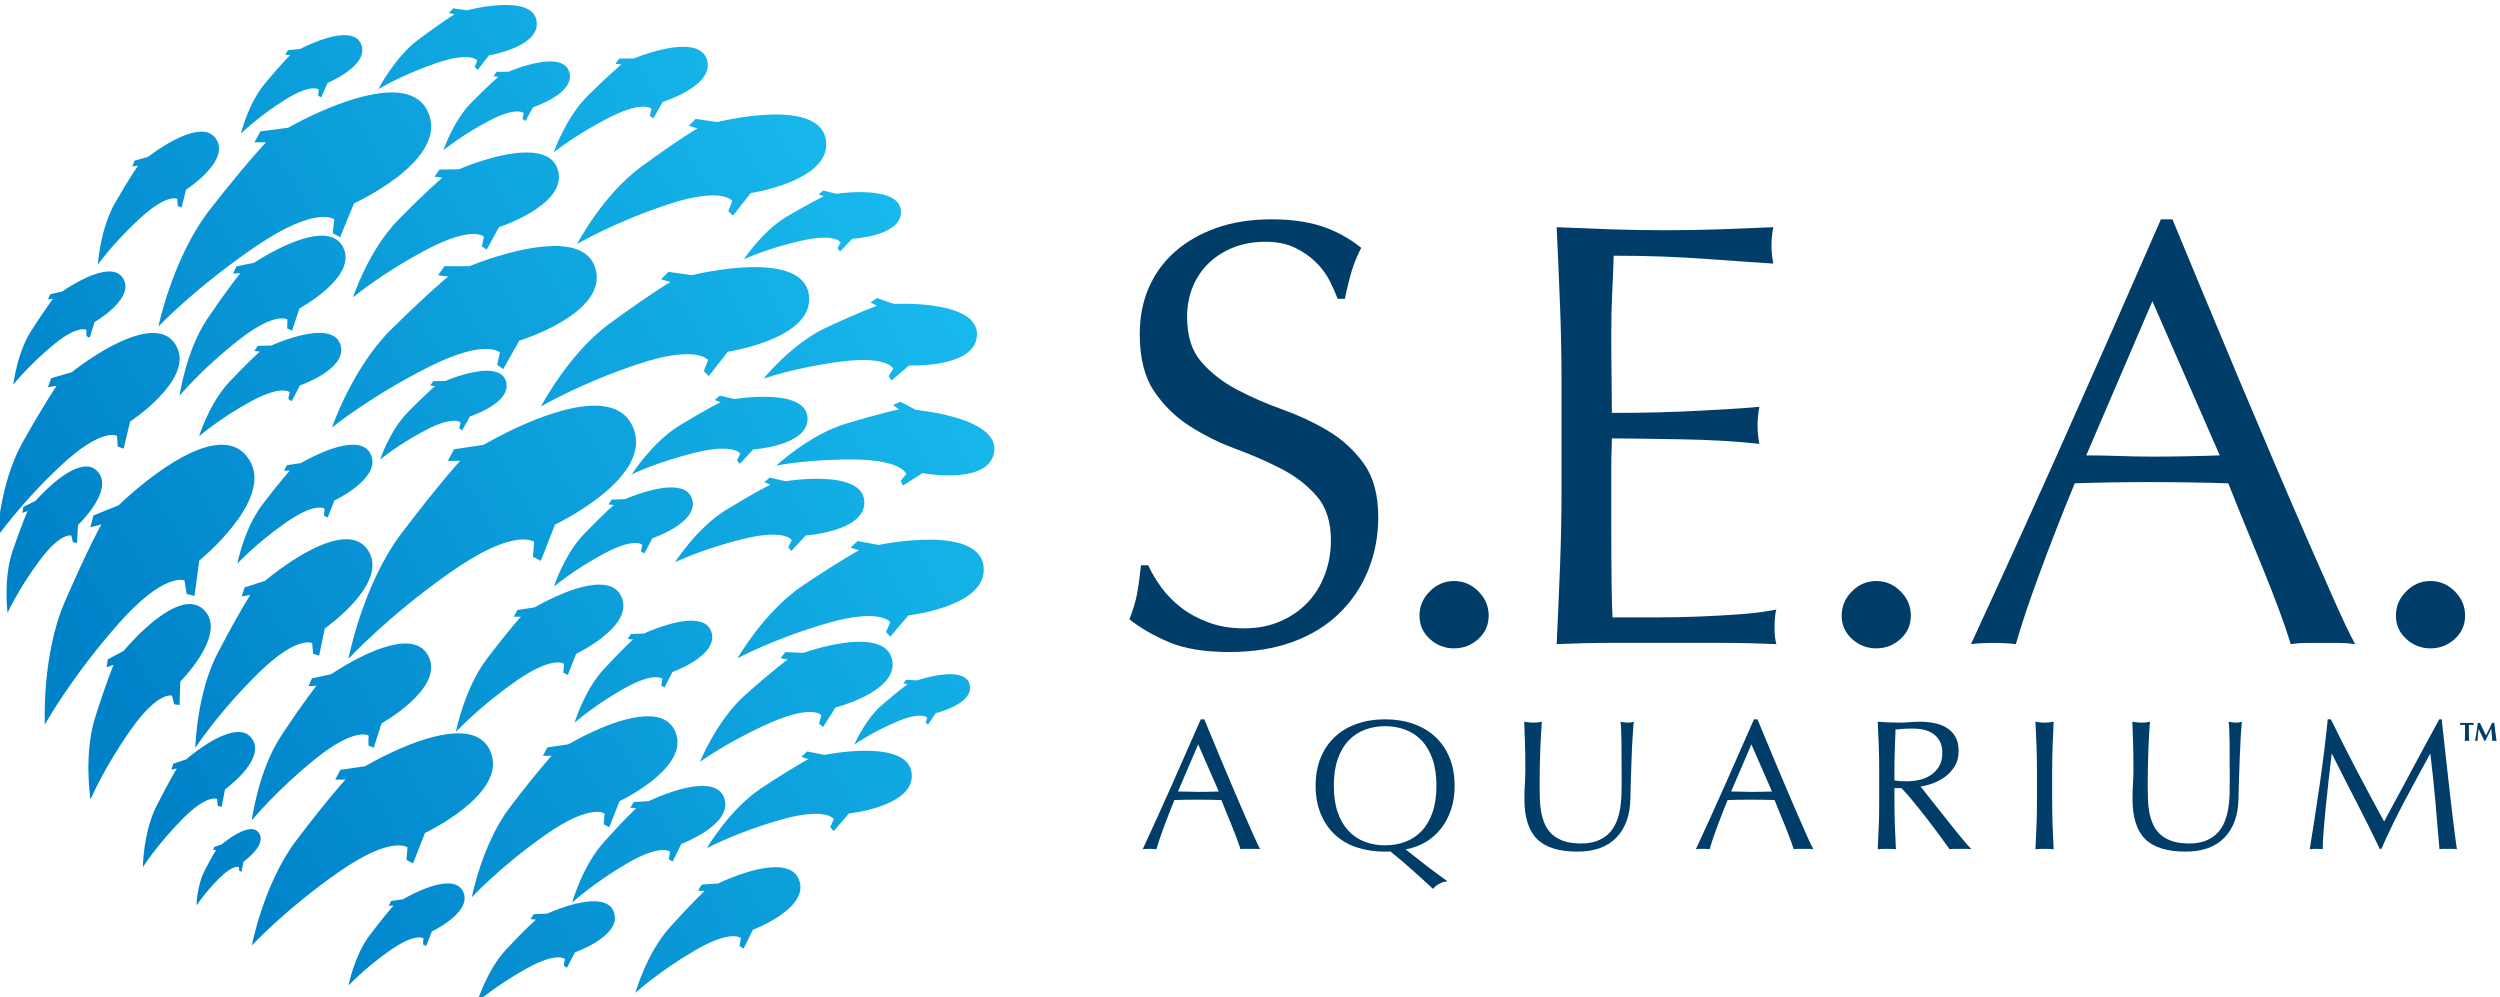 <?xml version="1.0" encoding="UTF-8" standalone="no"?>
<!-- Created with Inkscape (http://www.inkscape.org/) -->

<svg
   xmlns:dc="http://purl.org/dc/elements/1.1/"
   xmlns:cc="http://creativecommons.org/ns#"
   xmlns:rdf="http://www.w3.org/1999/02/22-rdf-syntax-ns#"
   xmlns:svg="http://www.w3.org/2000/svg"
   xmlns="http://www.w3.org/2000/svg"
   xmlns:xlink="http://www.w3.org/1999/xlink"
   xmlns:sodipodi="http://sodipodi.sourceforge.net/DTD/sodipodi-0.dtd"
   xmlns:inkscape="http://www.inkscape.org/namespaces/inkscape"
   version="1.1"
   id="svg2"
   xml:space="preserve"
   width="135.779"
   height="54.17"
   viewBox="0 0 135.779 54.17"
   sodipodi:docname="SEA Aquarium logo.svg"
   inkscape:version="0.92.5 (2060ec1f9f, 2020-04-08)"><defs
     id="defs6"><linearGradient
       inkscape:collect="always"
       id="linearGradient1983"><stop
         style="stop-color:#0082c9;stop-opacity:1"
         offset="0"
         id="stop1979" /><stop
         style="stop-color:#18baed;stop-opacity:1"
         offset="1"
         id="stop1981" /></linearGradient><linearGradient
       inkscape:collect="always"
       href="#linearGradient1983"
       id="linearGradient1985"
       x1="6.446"
       y1="38.063"
       x2="51.205"
       y2="12.221"
       gradientUnits="userSpaceOnUse" /></defs><sodipodi:namedview
     pagecolor="#ffffff"
     bordercolor="#666666"
     borderopacity="1"
     objecttolerance="10"
     gridtolerance="10"
     guidetolerance="10"
     inkscape:pageopacity="0"
     inkscape:pageshadow="2"
     inkscape:window-width="1920"
     inkscape:window-height="1017"
     id="namedview4"
     showgrid="false"
     inkscape:snap-global="false"
     fit-margin-top="0"
     fit-margin-left="0"
     fit-margin-right="0"
     fit-margin-bottom="0"
     inkscape:zoom="12.999046"
     inkscape:cx="67.889596"
     inkscape:cy="27.084861"
     inkscape:window-x="-8"
     inkscape:window-y="-8"
     inkscape:window-maximized="1"
     inkscape:current-layer="g10" /><g
     id="g10"
     inkscape:groupmode="layer"
     inkscape:label="SEA Aquarium A Healthy Ocean Starts With You home edition"
     transform="matrix(1.333,0,0,-1.333,-619.203,1085.026)"><path
       inkscape:connector-curvature="0"
       id="path258"
       style="fill:#003e69;fill-opacity:1;fill-rule:nonzero;stroke:none"
       d="m 564.953,784.348 c 0,0.04 0,0.079 -0.004,0.094 -0.041,0 -0.131,-0.007 -0.195,-0.014 0.004,0.016 0.006,0.03 0.006,0.047 0,0.016 -0.002,0.03 -0.006,0.047 0.097,-0.003 0.145,-0.006 0.278,-0.006 0.132,0 0.18,0.003 0.271,0.006 -0.003,-0.017 -0.005,-0.031 -0.005,-0.047 0,-0.017 0.002,-0.031 0.005,-0.047 -0.058,0.007 -0.148,0.014 -0.19,0.014 -0.002,-0.015 -0.002,-0.054 -0.002,-0.094 v -0.267 c 0,-0.12 0.002,-0.202 0.008,-0.295 -0.023,0.001 -0.052,0.004 -0.087,0.004 -0.036,0 -0.064,-0.003 -0.088,-0.004 0.006,0.093 0.009,0.175 0.009,0.295 z" /><path
       inkscape:connector-curvature="0"
       id="path262"
       style="fill:#003e69;fill-opacity:1;fill-rule:nonzero;stroke:none"
       d="m 565.506,784.27 c -0.022,-0.161 -0.032,-0.323 -0.043,-0.484 -0.017,0.003 -0.034,0.005 -0.05,0.005 -0.016,0 -0.033,-0.002 -0.05,-0.005 0.045,0.245 0.081,0.491 0.11,0.736 0.015,-0.003 0.029,-0.006 0.044,-0.006 0.013,0 0.029,0.003 0.043,0.006 0.078,-0.17 0.169,-0.359 0.246,-0.511 0.085,0.159 0.172,0.341 0.249,0.511 0.014,-0.003 0.031,-0.006 0.046,-0.006 0.015,0 0.03,0.003 0.045,0.006 0.027,-0.245 0.065,-0.586 0.091,-0.736 -0.029,0.003 -0.057,0.005 -0.085,0.005 -0.03,0 -0.06,-0.002 -0.089,-0.005 -0.008,0.147 -0.026,0.329 -0.043,0.495 h -0.002 c -0.08,-0.166 -0.159,-0.33 -0.237,-0.495 -0.005,10e-4 -0.013,0.002 -0.019,0.002 -0.007,0 -0.015,-0.001 -0.021,-0.002 -0.076,0.161 -0.153,0.323 -0.233,0.484 z" /><path
       inkscape:connector-curvature="0"
       id="path266"
       style="fill:#003e69;fill-opacity:1;fill-rule:nonzero;stroke:none"
       d="m 511.834,790.041 c 0.223,-0.306 0.494,-0.581 0.815,-0.829 0.322,-0.247 0.697,-0.449 1.125,-0.606 0.429,-0.157 0.907,-0.234 1.435,-0.234 0.544,0 1.034,0.094 1.471,0.284 0.436,0.189 0.807,0.445 1.113,0.767 0.305,0.321 0.539,0.7 0.704,1.137 0.165,0.436 0.248,0.903 0.248,1.397 0,0.758 -0.194,1.359 -0.581,1.805 -0.388,0.445 -0.87,0.816 -1.447,1.113 -0.577,0.296 -1.198,0.568 -1.866,0.815 -0.668,0.247 -1.29,0.557 -1.868,0.928 -0.577,0.371 -1.059,0.844 -1.446,1.422 -0.388,0.576 -0.581,1.352 -0.581,2.324 0,0.693 0.123,1.323 0.371,1.892 0.247,0.568 0.606,1.058 1.075,1.471 0.47,0.412 1.035,0.733 1.695,0.964 0.658,0.231 1.4,0.346 2.224,0.346 0.791,0 1.476,-0.095 2.053,-0.284 0.576,-0.19 1.112,-0.483 1.607,-0.878 -0.148,-0.28 -0.272,-0.577 -0.371,-0.89 -0.098,-0.313 -0.198,-0.709 -0.297,-1.187 h -0.296 c -0.083,0.231 -0.195,0.482 -0.334,0.755 -0.14,0.271 -0.329,0.522 -0.569,0.754 -0.239,0.23 -0.523,0.423 -0.853,0.581 -0.329,0.156 -0.726,0.234 -1.187,0.234 -0.462,0 -0.886,-0.074 -1.273,-0.222 -0.388,-0.148 -0.726,-0.359 -1.014,-0.63 -0.289,-0.273 -0.511,-0.598 -0.668,-0.977 -0.156,-0.38 -0.234,-0.791 -0.234,-1.236 0,-0.776 0.193,-1.385 0.581,-1.83 0.387,-0.446 0.869,-0.821 1.446,-1.125 0.577,-0.306 1.199,-0.578 1.867,-0.817 0.667,-0.239 1.289,-0.531 1.867,-0.878 0.577,-0.345 1.059,-0.791 1.447,-1.335 0.387,-0.544 0.581,-1.269 0.581,-2.176 0,-0.758 -0.137,-1.475 -0.408,-2.151 -0.273,-0.676 -0.668,-1.266 -1.188,-1.767 -0.518,-0.503 -1.153,-0.891 -1.903,-1.163 -0.751,-0.272 -1.604,-0.408 -2.56,-0.408 -1.022,0 -1.85,0.136 -2.484,0.408 -0.636,0.272 -1.167,0.581 -1.596,0.927 0.149,0.379 0.252,0.722 0.31,1.027 0.057,0.304 0.111,0.696 0.161,1.174 h 0.296 c 0.132,-0.297 0.309,-0.597 0.532,-0.902" /><path
       inkscape:connector-curvature="0"
       id="path270"
       style="fill:#003e69;fill-opacity:1;fill-rule:nonzero;stroke:none"
       d="m 522.775,789.88 c 0.28,0.28 0.609,0.42 0.989,0.42 0.379,0 0.708,-0.14 0.989,-0.42 0.28,-0.28 0.42,-0.61 0.42,-0.989 0,-0.379 -0.14,-0.697 -0.42,-0.952 -0.281,-0.255 -0.61,-0.383 -0.989,-0.383 -0.38,0 -0.709,0.128 -0.989,0.383 -0.28,0.255 -0.421,0.573 -0.421,0.952 0,0.379 0.141,0.709 0.421,0.989" /><path
       inkscape:connector-curvature="0"
       id="path274"
       style="fill:#003e69;fill-opacity:1;fill-rule:nonzero;stroke:none"
       d="m 528.079,801.551 c -0.041,1.055 -0.087,2.11 -0.136,3.165 0.741,-0.033 1.479,-0.061 2.213,-0.087 0.734,-0.024 1.471,-0.036 2.213,-0.036 0.742,0 1.476,0.012 2.201,0.036 0.725,0.026 1.458,0.054 2.2,0.087 -0.049,-0.247 -0.074,-0.494 -0.074,-0.741 0,-0.248 0.025,-0.495 0.074,-0.742 -0.527,0.032 -1.009,0.065 -1.446,0.098 -0.437,0.033 -0.898,0.066 -1.385,0.099 -0.486,0.033 -1.018,0.062 -1.594,0.087 -0.578,0.024 -1.27,0.037 -2.078,0.037 -0.016,-0.528 -0.037,-1.03 -0.062,-1.509 -0.024,-0.477 -0.037,-1.021 -0.037,-1.631 0,-0.643 0.004,-1.27 0.013,-1.88 0.007,-0.61 0.012,-1.072 0.012,-1.384 0.725,0 1.376,0.007 1.953,0.024 0.578,0.017 1.105,0.037 1.583,0.063 0.478,0.024 0.918,0.048 1.323,0.074 0.404,0.024 0.787,0.053 1.15,0.086 -0.05,-0.247 -0.074,-0.503 -0.074,-0.767 0,-0.247 0.024,-0.494 0.074,-0.741 -0.43,0.049 -0.928,0.09 -1.496,0.123 -0.568,0.033 -1.138,0.054 -1.706,0.062 -0.569,0.008 -1.105,0.016 -1.608,0.025 -0.502,0.008 -0.902,0.013 -1.199,0.013 0,-0.149 -0.005,-0.31 -0.012,-0.483 -0.009,-0.173 -0.013,-0.391 -0.013,-0.655 v -0.965 -1.483 c 0,-0.94 0.004,-1.714 0.013,-2.325 0.007,-0.609 0.02,-1.071 0.037,-1.384 h 1.731 c 0.626,0 1.24,0.012 1.842,0.037 0.601,0.024 1.17,0.057 1.706,0.098 0.535,0.041 1.001,0.104 1.397,0.186 -0.034,-0.115 -0.053,-0.243 -0.062,-0.383 -0.009,-0.141 -0.012,-0.268 -0.012,-0.383 0,-0.264 0.025,-0.478 0.074,-0.643 -0.742,0.033 -1.48,0.05 -2.213,0.05 h -2.238 -2.25 c -0.742,0 -1.492,-0.017 -2.25,-0.05 0.049,1.054 0.095,2.105 0.136,3.152 0.041,1.047 0.062,2.114 0.062,3.202 v 4.254 c 0,1.088 -0.021,2.159 -0.062,3.214" /><path
       inkscape:connector-curvature="0"
       id="path278"
       style="fill:#003e69;fill-opacity:1;fill-rule:nonzero;stroke:none"
       d="m 539.976,789.88 c 0.28,0.28 0.609,0.42 0.989,0.42 0.379,0 0.708,-0.14 0.989,-0.42 0.28,-0.28 0.42,-0.61 0.42,-0.989 0,-0.379 -0.14,-0.697 -0.42,-0.952 -0.281,-0.255 -0.61,-0.383 -0.989,-0.383 -0.38,0 -0.709,0.128 -0.989,0.383 -0.28,0.255 -0.421,0.573 -0.421,0.952 0,0.379 0.141,0.709 0.421,0.989" /><path
       inkscape:connector-curvature="0"
       id="path282"
       style="fill:#003e69;fill-opacity:1;fill-rule:nonzero;stroke:none"
       d="m 562.558,789.88 c 0.279,0.28 0.609,0.42 0.988,0.42 0.379,0 0.709,-0.14 0.99,-0.42 0.28,-0.28 0.42,-0.61 0.42,-0.989 0,-0.379 -0.14,-0.697 -0.42,-0.952 -0.281,-0.255 -0.611,-0.383 -0.99,-0.383 -0.379,0 -0.709,0.128 -0.988,0.383 -0.281,0.255 -0.421,0.573 -0.421,0.952 0,0.379 0.14,0.709 0.421,0.989" /><path
       inkscape:connector-curvature="0"
       id="path286"
       style="fill:#003e69;fill-opacity:1;fill-rule:nonzero;stroke:none"
       d="m 549.52,795.419 c 0.429,0 0.874,-0.009 1.336,-0.025 0.461,-0.017 0.906,-0.025 1.335,-0.025 0.461,0 0.923,0.004 1.385,0.013 0.461,0.008 0.923,0.02 1.384,0.037 l -2.745,6.28 z m 10.954,-7.69 c -0.23,0.033 -0.449,0.049 -0.655,0.049 h -0.655 -0.656 c -0.206,0 -0.425,-0.016 -0.655,-0.049 -0.115,0.378 -0.271,0.836 -0.47,1.372 -0.197,0.536 -0.416,1.096 -0.655,1.681 -0.238,0.585 -0.481,1.179 -0.729,1.781 -0.248,0.601 -0.478,1.174 -0.692,1.718 -0.528,0.017 -1.063,0.029 -1.608,0.037 -0.543,0.008 -1.088,0.013 -1.632,0.013 -0.511,0 -1.014,-0.005 -1.508,-0.013 -0.494,-0.008 -0.998,-0.02 -1.508,-0.037 -0.528,-1.286 -1.007,-2.509 -1.434,-3.672 -0.429,-1.162 -0.751,-2.123 -0.965,-2.88 -0.28,0.033 -0.585,0.049 -0.915,0.049 -0.329,0 -0.634,-0.016 -0.914,-0.049 1.335,2.884 2.636,5.753 3.906,8.605 1.27,2.852 2.547,5.752 3.833,8.703 h 0.47 c 0.395,-0.956 0.824,-1.99 1.286,-3.103 0.461,-1.113 0.931,-2.238 1.409,-3.375 0.478,-1.137 0.956,-2.267 1.434,-3.388 0.478,-1.121 0.927,-2.163 1.347,-3.127 0.421,-0.965 0.8,-1.826 1.138,-2.584 0.338,-0.759 0.614,-1.336 0.828,-1.731" /><path
       inkscape:connector-curvature="0"
       id="path290"
       style="fill:#003e69;fill-opacity:1;fill-rule:nonzero;stroke:none"
       d="m 512.513,781.724 c 0.131,0 0.268,-0.002 0.408,-0.007 0.141,-0.006 0.278,-0.008 0.408,-0.008 0.142,0 0.283,0.001 0.424,0.004 0.141,0.002 0.282,0.006 0.423,0.011 l -0.839,1.921 z m 3.35,-2.352 c -0.071,0.011 -0.138,0.016 -0.201,0.016 h -0.201 -0.2 c -0.062,0 -0.13,-0.005 -0.2,-0.016 -0.035,0.117 -0.083,0.256 -0.144,0.42 -0.06,0.164 -0.127,0.335 -0.2,0.515 -0.073,0.179 -0.147,0.36 -0.224,0.544 -0.075,0.184 -0.145,0.359 -0.21,0.525 -0.163,0.005 -0.326,0.009 -0.492,0.012 -0.167,0.002 -0.333,0.004 -0.5,0.004 -0.156,0 -0.309,-0.002 -0.461,-0.004 -0.151,-0.003 -0.304,-0.007 -0.461,-0.012 -0.161,-0.392 -0.307,-0.767 -0.438,-1.123 -0.131,-0.354 -0.23,-0.648 -0.295,-0.881 -0.086,0.011 -0.179,0.016 -0.28,0.016 -0.101,0 -0.194,-0.005 -0.28,-0.016 0.409,0.882 0.807,1.76 1.195,2.632 0.388,0.872 0.779,1.759 1.172,2.661 h 0.143 c 0.121,-0.292 0.252,-0.608 0.394,-0.949 0.14,-0.34 0.284,-0.683 0.43,-1.031 0.147,-0.349 0.293,-0.693 0.439,-1.036 0.146,-0.343 0.284,-0.662 0.412,-0.957 0.129,-0.295 0.245,-0.558 0.349,-0.79 0.102,-0.232 0.187,-0.408 0.253,-0.53" /><path
       inkscape:connector-curvature="0"
       id="path294"
       style="fill:#003e69;fill-opacity:1;fill-rule:nonzero;stroke:none"
       d="m 522.885,783.043 c -0.105,0.305 -0.253,0.557 -0.442,0.757 -0.189,0.198 -0.411,0.346 -0.665,0.442 -0.254,0.095 -0.531,0.144 -0.829,0.144 -0.292,0 -0.565,-0.049 -0.82,-0.144 -0.254,-0.096 -0.475,-0.244 -0.665,-0.442 -0.188,-0.2 -0.336,-0.452 -0.442,-0.757 -0.106,-0.305 -0.158,-0.666 -0.158,-1.085 0,-0.418 0.052,-0.779 0.158,-1.085 0.106,-0.305 0.254,-0.557 0.442,-0.756 0.19,-0.199 0.411,-0.346 0.665,-0.442 0.255,-0.096 0.528,-0.144 0.82,-0.144 0.298,0 0.575,0.048 0.829,0.144 0.254,0.096 0.476,0.243 0.665,0.442 0.189,0.199 0.337,0.451 0.442,0.756 0.106,0.306 0.159,0.667 0.159,1.085 0,0.419 -0.053,0.78 -0.159,1.085 m -4.555,0.061 c 0.138,0.335 0.332,0.619 0.582,0.85 0.249,0.233 0.548,0.408 0.896,0.529 0.348,0.122 0.728,0.182 1.141,0.182 0.419,0 0.802,-0.06 1.15,-0.182 0.348,-0.121 0.646,-0.296 0.896,-0.529 0.249,-0.231 0.444,-0.515 0.582,-0.85 0.139,-0.335 0.208,-0.717 0.208,-1.146 0,-0.352 -0.047,-0.674 -0.143,-0.964 -0.096,-0.29 -0.232,-0.547 -0.405,-0.771 -0.174,-0.224 -0.383,-0.409 -0.627,-0.556 -0.245,-0.145 -0.518,-0.247 -0.821,-0.302 0.273,-0.217 0.548,-0.433 0.828,-0.65 0.28,-0.217 0.574,-0.434 0.88,-0.651 -0.131,-0.009 -0.251,-0.047 -0.362,-0.113 -0.111,-0.065 -0.187,-0.132 -0.227,-0.197 -0.277,0.258 -0.557,0.512 -0.839,0.764 -0.283,0.253 -0.582,0.506 -0.9,0.763 -0.025,-0.005 -0.063,-0.007 -0.113,-0.007 h -0.107 c -0.413,0 -0.793,0.057 -1.141,0.17 -0.348,0.114 -0.647,0.286 -0.896,0.518 -0.25,0.232 -0.444,0.516 -0.582,0.851 -0.138,0.335 -0.208,0.716 -0.208,1.145 0,0.429 0.07,0.811 0.208,1.146" /><path
       inkscape:connector-curvature="0"
       id="path298"
       style="fill:#003e69;fill-opacity:1;fill-rule:nonzero;stroke:none"
       d="m 530.583,783.766 c -0.005,0.388 -0.018,0.655 -0.038,0.801 0.056,-0.01 0.108,-0.019 0.159,-0.027 0.051,-0.006 0.101,-0.01 0.151,-0.01 0.066,0 0.141,0.011 0.227,0.037 -0.015,-0.176 -0.03,-0.387 -0.045,-0.631 -0.016,-0.245 -0.028,-0.507 -0.038,-0.786 -0.01,-0.28 -0.02,-0.568 -0.03,-0.863 -0.01,-0.294 -0.018,-0.581 -0.023,-0.858 -0.005,-0.338 -0.056,-0.64 -0.155,-0.907 -0.098,-0.268 -0.238,-0.494 -0.42,-0.681 -0.181,-0.186 -0.404,-0.327 -0.669,-0.423 -0.265,-0.095 -0.568,-0.143 -0.911,-0.143 -0.756,0 -1.306,0.171 -1.647,0.513 -0.344,0.343 -0.515,0.885 -0.515,1.626 0,0.237 0.006,0.448 0.018,0.631 0.013,0.185 0.02,0.372 0.02,0.564 0,0.424 -0.005,0.799 -0.016,1.127 -0.009,0.327 -0.019,0.604 -0.03,0.831 0.061,-0.01 0.126,-0.019 0.196,-0.027 0.072,-0.006 0.137,-0.01 0.198,-0.01 0.054,0 0.109,0.004 0.162,0.01 0.052,0.008 0.107,0.017 0.163,0.027 -0.011,-0.111 -0.021,-0.256 -0.03,-0.435 -0.011,-0.179 -0.021,-0.382 -0.031,-0.608 -0.01,-0.227 -0.017,-0.472 -0.022,-0.734 -0.006,-0.262 -0.008,-0.534 -0.008,-0.816 0,-0.172 0.002,-0.35 0.008,-0.533 0.005,-0.184 0.022,-0.363 0.053,-0.537 0.03,-0.174 0.079,-0.34 0.147,-0.499 0.067,-0.159 0.165,-0.297 0.291,-0.416 0.126,-0.119 0.284,-0.212 0.477,-0.28 0.191,-0.068 0.427,-0.102 0.71,-0.102 0.277,0 0.51,0.041 0.699,0.121 0.189,0.081 0.345,0.186 0.466,0.317 0.12,0.132 0.214,0.283 0.283,0.454 0.068,0.171 0.117,0.351 0.147,0.538 0.031,0.185 0.048,0.373 0.053,0.559 0.005,0.187 0.008,0.358 0.008,0.514 0,0.716 -0.003,1.267 -0.008,1.656" /><path
       inkscape:connector-curvature="0"
       id="path302"
       style="fill:#003e69;fill-opacity:1;fill-rule:nonzero;stroke:none"
       d="m 535.052,781.724 c 0.131,0 0.268,-0.002 0.408,-0.007 0.142,-0.006 0.278,-0.008 0.408,-0.008 0.142,0 0.283,0.001 0.424,0.004 0.141,0.002 0.282,0.006 0.423,0.011 l -0.839,1.921 z m 3.35,-2.352 c -0.071,0.011 -0.138,0.016 -0.201,0.016 h -0.201 -0.2 c -0.062,0 -0.13,-0.005 -0.2,-0.016 -0.035,0.117 -0.083,0.256 -0.144,0.42 -0.06,0.164 -0.127,0.335 -0.2,0.515 -0.073,0.179 -0.147,0.36 -0.224,0.544 -0.075,0.184 -0.145,0.359 -0.211,0.525 -0.162,0.005 -0.325,0.009 -0.492,0.012 -0.166,0.002 -0.332,0.004 -0.499,0.004 -0.156,0 -0.309,-0.002 -0.461,-0.004 -0.151,-0.003 -0.304,-0.007 -0.461,-0.012 -0.161,-0.392 -0.307,-0.767 -0.438,-1.123 -0.132,-0.354 -0.23,-0.648 -0.295,-0.881 -0.086,0.011 -0.179,0.016 -0.28,0.016 -0.101,0 -0.194,-0.005 -0.28,-0.016 0.409,0.882 0.807,1.76 1.195,2.632 0.388,0.872 0.779,1.759 1.172,2.661 h 0.143 c 0.121,-0.292 0.252,-0.608 0.394,-0.949 0.14,-0.34 0.285,-0.683 0.43,-1.031 0.147,-0.349 0.292,-0.693 0.439,-1.036 0.146,-0.343 0.284,-0.662 0.412,-0.957 0.129,-0.295 0.245,-0.558 0.348,-0.79 0.103,-0.232 0.188,-0.408 0.254,-0.53" /><path
       inkscape:connector-curvature="0"
       id="path306"
       style="fill:#003e69;fill-opacity:1;fill-rule:nonzero;stroke:none"
       d="m 541.935,782.148 c 0.083,-0.005 0.176,-0.008 0.276,-0.008 0.157,0 0.319,0.018 0.488,0.053 0.169,0.035 0.324,0.098 0.465,0.185 0.141,0.088 0.258,0.207 0.351,0.356 0.094,0.148 0.141,0.336 0.141,0.563 0,0.197 -0.037,0.359 -0.111,0.488 -0.072,0.129 -0.167,0.23 -0.283,0.305 -0.116,0.077 -0.242,0.128 -0.378,0.156 -0.137,0.028 -0.269,0.042 -0.4,0.042 -0.177,0 -0.323,-0.004 -0.44,-0.012 -0.115,-0.007 -0.213,-0.017 -0.294,-0.026 -0.01,-0.278 -0.02,-0.552 -0.03,-0.825 -0.011,-0.272 -0.015,-0.544 -0.015,-0.816 v -0.431 c 0.07,-0.015 0.147,-0.025 0.23,-0.03 m -0.869,1.44 c -0.013,0.32 -0.027,0.647 -0.042,0.979 0.146,-0.01 0.29,-0.019 0.432,-0.026 0.14,-0.007 0.284,-0.011 0.43,-0.011 0.146,0 0.29,0.006 0.431,0.018 0.141,0.013 0.285,0.019 0.43,0.019 0.212,0 0.415,-0.02 0.606,-0.061 0.191,-0.04 0.359,-0.106 0.503,-0.2 0.143,-0.093 0.257,-0.216 0.34,-0.366 0.083,-0.151 0.125,-0.341 0.125,-0.567 0,-0.243 -0.055,-0.451 -0.162,-0.624 -0.11,-0.174 -0.242,-0.318 -0.398,-0.431 -0.156,-0.113 -0.324,-0.201 -0.503,-0.265 -0.178,-0.063 -0.342,-0.104 -0.487,-0.125 0.06,-0.075 0.143,-0.18 0.249,-0.317 0.106,-0.136 0.225,-0.286 0.355,-0.45 0.131,-0.164 0.268,-0.335 0.409,-0.514 0.141,-0.179 0.277,-0.351 0.408,-0.514 0.132,-0.164 0.255,-0.314 0.371,-0.45 0.115,-0.137 0.209,-0.239 0.279,-0.31 -0.075,0.01 -0.151,0.015 -0.226,0.015 h -0.227 -0.22 c -0.075,0 -0.148,-0.005 -0.218,-0.015 -0.077,0.106 -0.191,0.264 -0.345,0.476 -0.153,0.212 -0.323,0.439 -0.51,0.681 -0.186,0.242 -0.377,0.482 -0.571,0.722 -0.194,0.239 -0.372,0.442 -0.533,0.609 h -0.287 v -0.553 c 0,-0.332 0.006,-0.66 0.018,-0.982 0.013,-0.324 0.027,-0.641 0.042,-0.953 -0.116,0.01 -0.239,0.015 -0.37,0.015 -0.132,0 -0.255,-0.005 -0.371,-0.015 0.015,0.312 0.029,0.629 0.042,0.953 0.013,0.322 0.018,0.65 0.018,0.982 v 1.301 c 0,0.333 -0.005,0.659 -0.018,0.979" /><path
       inkscape:connector-curvature="0"
       id="path310"
       style="fill:#003e69;fill-opacity:1;fill-rule:nonzero;stroke:none"
       d="m 547.493,783.588 c -0.013,0.319 -0.026,0.646 -0.042,0.979 0.065,-0.01 0.129,-0.019 0.189,-0.027 0.061,-0.007 0.122,-0.011 0.182,-0.011 0.061,0 0.12,0.004 0.181,0.011 0.06,0.008 0.124,0.017 0.189,0.027 -0.015,-0.333 -0.029,-0.66 -0.042,-0.979 -0.012,-0.32 -0.018,-0.646 -0.018,-0.979 v -1.301 c 0,-0.332 0.006,-0.66 0.018,-0.983 0.013,-0.323 0.027,-0.64 0.042,-0.953 -0.116,0.011 -0.239,0.016 -0.37,0.016 -0.132,0 -0.255,-0.005 -0.371,-0.016 0.016,0.313 0.029,0.63 0.042,0.953 0.013,0.323 0.019,0.651 0.019,0.983 v 1.301 c 0,0.333 -0.006,0.659 -0.019,0.979" /><path
       inkscape:connector-curvature="0"
       id="path314"
       style="fill:#003e69;fill-opacity:1;fill-rule:nonzero;stroke:none"
       d="m 555.36,783.766 c -0.005,0.388 -0.018,0.655 -0.038,0.801 0.056,-0.01 0.108,-0.019 0.159,-0.027 0.05,-0.006 0.101,-0.01 0.151,-0.01 0.065,0 0.141,0.011 0.227,0.037 -0.016,-0.176 -0.03,-0.387 -0.046,-0.631 -0.015,-0.245 -0.027,-0.507 -0.037,-0.786 -0.011,-0.28 -0.02,-0.568 -0.03,-0.863 -0.011,-0.294 -0.019,-0.581 -0.024,-0.858 -0.005,-0.338 -0.056,-0.64 -0.154,-0.907 -0.099,-0.268 -0.238,-0.494 -0.42,-0.681 -0.182,-0.186 -0.404,-0.327 -0.669,-0.423 -0.265,-0.095 -0.568,-0.143 -0.911,-0.143 -0.756,0 -1.306,0.171 -1.648,0.513 -0.343,0.343 -0.515,0.885 -0.515,1.626 0,0.237 0.007,0.448 0.019,0.631 0.013,0.185 0.019,0.372 0.019,0.564 0,0.424 -0.005,0.799 -0.015,1.127 -0.01,0.327 -0.02,0.604 -0.03,0.831 0.061,-0.01 0.126,-0.019 0.196,-0.027 0.071,-0.006 0.136,-0.01 0.198,-0.01 0.054,0 0.109,0.004 0.162,0.01 0.052,0.008 0.106,0.017 0.162,0.027 -0.01,-0.111 -0.02,-0.256 -0.03,-0.435 -0.01,-0.179 -0.02,-0.382 -0.031,-0.608 -0.009,-0.227 -0.017,-0.472 -0.022,-0.734 -0.005,-0.262 -0.008,-0.534 -0.008,-0.816 0,-0.172 0.003,-0.35 0.008,-0.533 0.005,-0.184 0.022,-0.363 0.053,-0.537 0.03,-0.174 0.08,-0.34 0.147,-0.499 0.068,-0.159 0.165,-0.297 0.291,-0.416 0.126,-0.119 0.285,-0.212 0.477,-0.28 0.191,-0.068 0.428,-0.102 0.711,-0.102 0.277,0 0.509,0.041 0.699,0.121 0.189,0.081 0.344,0.186 0.465,0.317 0.121,0.132 0.215,0.283 0.284,0.454 0.067,0.171 0.116,0.351 0.147,0.538 0.03,0.185 0.048,0.373 0.053,0.559 0.005,0.187 0.007,0.358 0.007,0.514 0,0.716 -0.002,1.267 -0.007,1.656" /><path
       inkscape:connector-curvature="0"
       id="path318"
       style="fill:#003e69;fill-opacity:1;fill-rule:nonzero;stroke:none"
       d="m 560.543,782.578 c 0.355,-0.676 0.727,-1.368 1.115,-2.079 0.051,0.096 0.123,0.233 0.22,0.412 0.096,0.179 0.206,0.384 0.332,0.616 0.126,0.232 0.262,0.483 0.405,0.752 0.144,0.27 0.289,0.543 0.439,0.82 0.148,0.278 0.296,0.55 0.442,0.817 0.146,0.267 0.282,0.516 0.408,0.749 h 0.098 c 0.056,-0.484 0.107,-0.951 0.155,-1.402 0.048,-0.452 0.097,-0.895 0.148,-1.331 0.05,-0.436 0.1,-0.868 0.151,-1.293 0.05,-0.426 0.106,-0.848 0.166,-1.267 -0.06,0.011 -0.12,0.016 -0.178,0.016 h -0.177 -0.178 c -0.058,0 -0.117,-0.005 -0.178,-0.016 -0.055,0.671 -0.11,1.321 -0.166,1.951 -0.056,0.63 -0.124,1.273 -0.204,1.928 h -0.015 c -0.348,-0.635 -0.689,-1.267 -1.024,-1.894 -0.336,-0.628 -0.654,-1.284 -0.957,-1.969 h -0.068 c -0.302,0.634 -0.619,1.271 -0.949,1.909 -0.33,0.637 -0.662,1.289 -0.994,1.954 h -0.015 c -0.036,-0.313 -0.075,-0.652 -0.118,-1.017 -0.043,-0.366 -0.082,-0.726 -0.117,-1.081 -0.035,-0.355 -0.065,-0.69 -0.091,-1.006 -0.025,-0.315 -0.038,-0.573 -0.038,-0.775 -0.08,0.011 -0.169,0.016 -0.263,0.016 -0.097,0 -0.185,-0.005 -0.266,-0.016 0.066,0.408 0.134,0.84 0.204,1.293 0.071,0.454 0.139,0.91 0.205,1.369 0.066,0.458 0.125,0.911 0.181,1.357 0.056,0.446 0.103,0.871 0.143,1.274 h 0.129 c 0.348,-0.716 0.7,-1.411 1.055,-2.087" /><path
       style="fill:url(#linearGradient1985);fill-opacity:1;fill-rule:nonzero;stroke:none;stroke-width:1.333"
       d="m 27.414,0.004 c -0.944,0.033 -1.885,0.283 -1.885,0.283 l -0.754,-0.104 -0.234,0.244 0.301,0.082 c 0,0 -0.633,0.382 -1.947,1.363 -1.312,0.98 -2.184,2.699 -2.184,2.699 0,0 1.263,-0.768 3.141,-1.412 1.876,-0.644 2.23,-0.145 2.23,-0.145 l -0.135,0.355 0.162,0.156 0.607,-0.789 c 0,0 2.624,-0.425 2.602,-1.721 -0.015,-0.865 -0.961,-1.047 -1.904,-1.014 z M 18.588,1.654 c -0.965,0.113 -2.129,0.738 -2.129,0.738 l -0.66,0.064 -0.148,0.252 0.271,0.012 c 0,0 -0.46,0.448 -1.373,1.543 -0.916,1.092 -1.307,2.725 -1.307,2.725 0,0 0.914,-0.903 2.373,-1.824 1.46,-0.924 1.859,-0.572 1.859,-0.572 l -0.041,0.328 0.17,0.1 0.352,-0.789 c 0,0 2.139,-0.888 1.859,-1.98 -0.14,-0.546 -0.648,-0.663 -1.227,-0.596 z M 37.205,2.271 C 36.045,2.296 34.588,2.906 34.588,2.906 l -0.793,0.002 -0.207,0.285 0.322,0.043 c 0,0 -0.597,0.482 -1.811,1.68 -1.213,1.197 -1.867,3.094 -1.867,3.094 0,0 1.193,-0.97 3.033,-1.902 1.844,-0.932 2.281,-0.469 2.281,-0.469 l -0.088,0.387 0.189,0.137 0.512,-0.898 c 0,0 2.644,-0.813 2.434,-2.145 -0.104,-0.666 -0.693,-0.862 -1.389,-0.848 z m -7.26,0.797 C 28.985,3.102 27.785,3.625 27.785,3.625 l -0.654,0.01 -0.168,0.238 0.268,0.031 c 0,0 -0.489,0.407 -1.479,1.41 -0.989,1.005 -1.508,2.58 -1.508,2.58 0,0 0.973,-0.815 2.486,-1.607 C 28.245,5.496 28.609,5.875 28.609,5.875 l -0.066,0.318 0.158,0.113 0.412,-0.752 c 0,0 2.18,-0.701 1.992,-1.801 -0.094,-0.55 -0.584,-0.706 -1.16,-0.686 z m -8.65,1.686 c -2.302,0.072 -5.484,1.914 -5.484,1.914 l -1.51,0.201 -0.326,0.592 0.629,0.002 c 0,0 -1.025,1.068 -3.041,3.646 -2.02,2.581 -2.801,6.357 -2.801,6.357 0,0 2.034,-2.141 5.316,-4.369 3.284,-2.229 4.232,-1.453 4.232,-1.453 l -0.074,0.758 0.396,0.215 0.754,-1.84 c 0,0 4.844,-2.198 4.121,-4.686 -0.302,-1.038 -1.166,-1.37 -2.213,-1.338 z M 42.074,5.953 c -1.478,0.035 -2.951,0.408 -2.951,0.408 l -1.182,-0.172 -0.371,0.377 0.473,0.137 c 0,0 -1.001,0.584 -3.07,2.096 -2.072,1.512 -3.467,4.187 -3.467,4.187 0,0 1.99,-1.177 4.939,-2.154 2.949,-0.975 3.494,-0.188 3.494,-0.188 l -0.217,0.555 0.252,0.248 0.963,-1.229 c 0,0 4.116,-0.618 4.104,-2.646 C 45.032,6.22 43.552,5.918 42.074,5.953 Z M 11.08,6.881 C 9.918,6.893 8.197,8.25 8.197,8.25 l -0.736,0.209 -0.119,0.314 0.312,-0.043 c 0,0 -0.433,0.603 -1.25,2.025 -0.816,1.424 -0.934,3.35 -0.934,3.35 0,0 0.855,-1.208 2.324,-2.545 1.469,-1.34 1.994,-1.021 1.994,-1.021 L 9.807,10.922 10.02,11 10.262,10.033 c 0,0 2.244,-1.434 1.709,-2.615 -0.179,-0.395 -0.503,-0.541 -0.891,-0.537 z M 28.607,8.014 C 27.044,8.069 25.094,8.922 25.094,8.922 l -1.066,0.02 -0.273,0.387 0.436,0.049 c 0,0 -0.796,0.663 -2.406,2.301 -1.609,1.639 -2.455,4.205 -2.455,4.205 0,0 1.588,-1.329 4.051,-2.621 2.464,-1.292 3.061,-0.676 3.061,-0.676 l -0.109,0.52 0.258,0.184 0.67,-1.221 c 0,0 3.548,-1.149 3.24,-2.939 -0.153,-0.895 -0.952,-1.149 -1.891,-1.115 z m 16.271,2.066 -0.25,0.207 0.279,0.109 c 0,0 -0.642,0.297 -1.988,1.088 -1.347,0.792 -2.352,2.33 -2.352,2.33 0,0 1.276,-0.595 3.123,-1.01 1.847,-0.415 2.131,0.096 2.131,0.096 l -0.166,0.322 0.139,0.164 0.656,-0.684 c 0,0 2.532,-0.127 2.646,-1.359 0.152,-1.64 -3.516,-1.086 -3.516,-1.086 z m -27.109,2.455 c -1.486,-0.095 -3.814,1.471 -3.814,1.471 l -0.959,0.195 -0.18,0.393 0.398,-0.027 c 0,0 -0.606,0.727 -1.785,2.469 -1.18,1.739 -1.518,4.189 -1.518,4.189 0,0 1.211,-1.459 3.215,-3.027 2.005,-1.569 2.643,-1.113 2.643,-1.113 l -0.012,0.486 0.264,0.123 0.402,-1.211 c 0,0 3.004,-1.617 2.434,-3.18 -0.191,-0.52 -0.593,-0.736 -1.088,-0.768 z m 12.395,0.561 c -1.995,0.042 -4.5,1.092 -4.5,1.092 l -1.361,0.004 -0.355,0.49 0.555,0.072 c 0,0 -1.029,0.829 -3.111,2.887 -2.084,2.059 -3.205,5.316 -3.205,5.316 0,0 2.046,-1.666 5.211,-3.268 3.165,-1.603 3.914,-0.805 3.914,-0.805 l -0.148,0.664 0.324,0.236 0.879,-1.547 c 0,0 4.546,-1.395 4.188,-3.686 -0.178,-1.145 -1.192,-1.482 -2.389,-1.457 z m 10.756,1.145 c -1.591,0.038 -3.18,0.439 -3.18,0.439 l -1.268,-0.184 -0.404,0.406 0.51,0.145 c 0,0 -1.074,0.632 -3.305,2.258 -2.229,1.629 -3.732,4.51 -3.732,4.51 0,0 2.142,-1.27 5.318,-2.32 3.173,-1.052 3.764,-0.203 3.764,-0.203 l -0.234,0.598 0.271,0.266 1.035,-1.318 c 0,0 4.433,-0.666 4.418,-2.852 -0.009,-1.457 -1.603,-1.782 -3.193,-1.744 z M 6.145,14.477 C 5.117,14.438 3.539,15.562 3.539,15.562 l -0.658,0.154 -0.119,0.273 0.275,-0.023 c 0,0 -0.405,0.514 -1.188,1.736 -0.781,1.223 -0.969,2.92 -0.969,2.92 0,0 0.808,-1.029 2.164,-2.15 1.356,-1.12 1.805,-0.818 1.805,-0.818 v 0.338 l 0.182,0.078 0.258,-0.844 c 0,0 2.045,-1.17 1.621,-2.238 C 6.769,14.632 6.487,14.489 6.145,14.477 Z m 41.654,1.443 -0.352,0.24 0.35,0.182 c 0,0 -0.882,0.309 -2.758,1.184 -1.877,0.873 -3.402,2.773 -3.402,2.773 0,0 1.763,-0.622 4.252,-0.934 2.488,-0.313 2.799,0.396 2.799,0.396 l -0.26,0.406 0.16,0.234 0.953,-0.82 c 0,0 3.361,0.152 3.666,-1.457 0.409,-2.145 -4.5,-1.885 -4.5,-1.885 z M 8.416,17.818 c -1.768,0.038 -4.365,2.131 -4.365,2.131 L 2.938,20.275 2.76,20.76 3.232,20.688 c 0,0 -0.645,0.925 -1.865,3.104 C 0.149,25.97 0,28.904 0,28.904 c 0,0 1.283,-1.852 3.496,-3.912 C 5.709,22.931 6.514,23.406 6.514,23.406 l 0.033,0.578 0.324,0.119 0.354,-1.475 c 0,0 3.391,-2.22 2.555,-4.01 -0.278,-0.597 -0.774,-0.814 -1.363,-0.801 z m 8.928,0 c -1.091,0.059 -2.443,0.68 -2.443,0.68 l -0.746,0.025 -0.184,0.275 0.305,0.029 c 0,0 -0.548,0.473 -1.65,1.637 -1.103,1.164 -1.658,2.967 -1.658,2.967 0,0 1.09,-0.949 2.793,-1.883 1.703,-0.932 2.129,-0.512 2.129,-0.512 L 15.816,21.404 16,21.527 16.453,20.666 c 0,0 2.462,-0.845 2.225,-2.092 -0.119,-0.624 -0.68,-0.791 -1.334,-0.756 z m 9.164,2.053 c -0.96,0.033 -2.158,0.555 -2.158,0.555 l -0.656,0.01 -0.168,0.238 0.268,0.031 c 0,0 -0.489,0.407 -1.479,1.412 -0.988,1.004 -1.51,2.578 -1.51,2.578 0,0 0.976,-0.815 2.488,-1.605 1.513,-0.792 1.881,-0.414 1.881,-0.414 l -0.068,0.318 0.158,0.113 0.416,-0.75 c 0,0 2.175,-0.701 1.988,-1.801 -0.094,-0.55 -0.584,-0.706 -1.16,-0.686 z m 12.752,1.352 -0.277,0.236 0.316,0.121 c 0,0 -0.715,0.343 -2.215,1.256 -1.5,0.916 -2.604,2.66 -2.604,2.66 0,0 1.425,-0.689 3.494,-1.188 2.068,-0.5 2.395,0.068 2.395,0.068 l -0.178,0.367 0.156,0.186 0.727,-0.783 c 0,0 2.845,-0.188 2.951,-1.574 0.141,-1.849 -3.971,-1.164 -3.971,-1.164 z m 9.799,0.33 -0.385,0.188 0.324,0.229 c 0,0 -0.917,0.181 -2.902,0.781 -1.985,0.601 -3.764,2.27 -3.764,2.27 0,0 1.833,-0.369 4.344,-0.326 2.511,0.045 2.717,0.791 2.717,0.791 l -0.312,0.365 0.125,0.258 1.062,-0.678 c 0,0 3.307,0.628 3.84,-0.924 0.709,-2.069 -4.193,-2.508 -4.193,-2.508 z m -16.812,0.219 c -2.453,0.113 -5.818,2.125 -5.818,2.125 l -1.607,0.238 -0.338,0.637 0.67,-0.01 c 0,0 -1.072,1.155 -3.186,3.938 -2.111,2.784 -2.885,6.822 -2.885,6.822 0,0 2.133,-2.317 5.6,-4.744 3.467,-2.425 4.488,-1.611 4.488,-1.611 l -0.064,0.807 0.426,0.225 0.775,-1.973 c 0,0 5.13,-2.42 4.318,-5.062 -0.338,-1.102 -1.264,-1.442 -2.379,-1.391 z M 12.426,23.9 C 10.166,23.665 6.602,27.178 6.602,27.178 L 5.229,27.734 5.064,28.373 5.656,28.221 c 0,0 -0.701,1.259 -1.975,4.186 -1.273,2.929 -1.088,6.682 -1.088,6.682 0,0 1.396,-2.519 3.949,-5.422 2.552,-2.907 3.635,-2.404 3.635,-2.404 l 0.117,0.732 0.426,0.107 0.262,-1.922 c 0,0 4.032,-3.258 2.74,-5.43 -0.323,-0.543 -0.775,-0.795 -1.297,-0.85 z m 7.107,0 c -1.154,-0.136 -3.035,0.988 -3.035,0.988 L 15.744,25 l -0.158,0.301 0.314,-0.004 c 0,0 -0.504,0.543 -1.496,1.85 -0.992,1.308 -1.357,3.203 -1.357,3.203 0,0 1.003,-1.089 2.633,-2.229 1.629,-1.139 2.107,-0.758 2.107,-0.758 l -0.029,0.381 0.197,0.105 0.365,-0.928 c 0,0 2.411,-1.136 2.029,-2.377 -0.127,-0.414 -0.432,-0.599 -0.816,-0.645 z M 4.857,25.072 c -1.135,-0.028 -2.77,1.863 -2.77,1.863 l -0.66,0.332 -0.057,0.324 0.287,-0.098 c 0,0 -0.299,0.652 -0.816,2.16 -0.517,1.509 -0.275,3.369 -0.275,3.369 0,0 0.595,-1.309 1.75,-2.855 1.156,-1.547 1.715,-1.342 1.715,-1.342 l 0.086,0.361 0.219,0.037 0.055,-0.969 c 0,0 1.876,-1.781 1.146,-2.811 -0.182,-0.257 -0.418,-0.367 -0.68,-0.373 z m 37.115,0.602 -0.297,0.252 0.34,0.129 c 0,0 -0.77,0.37 -2.385,1.355 -1.615,0.983 -2.805,2.865 -2.805,2.865 0,0 1.536,-0.745 3.764,-1.281 2.227,-0.536 2.58,0.076 2.58,0.076 l -0.193,0.395 0.17,0.197 0.781,-0.844 c 0,0 3.065,-0.2 3.18,-1.693 0.152,-1.991 -4.275,-1.254 -4.275,-1.254 z m -5.479,0.537 c -1.06,0.047 -2.379,0.635 -2.379,0.635 l -0.723,0.02 -0.184,0.266 0.297,0.029 c 0,0 -0.536,0.456 -1.617,1.574 -1.084,1.12 -1.643,2.867 -1.643,2.867 0,0 1.07,-0.912 2.732,-1.803 1.663,-0.889 2.072,-0.475 2.072,-0.475 l -0.074,0.352 0.178,0.123 0.447,-0.832 c 0,0 2.4,-0.798 2.182,-2.012 -0.11,-0.606 -0.653,-0.772 -1.289,-0.744 z m -17.643,2.814 c -1.766,0.091 -4.299,2.258 -4.299,2.258 l -1.105,0.359 -0.162,0.49 0.469,-0.086 c 0,0 -0.616,0.944 -1.77,3.156 -1.155,2.213 -1.217,5.152 -1.217,5.152 0,0 1.228,-1.89 3.379,-4.014 2.151,-2.125 2.969,-1.674 2.969,-1.674 l 0.051,0.576 0.326,0.109 0.309,-1.484 c 0,0 3.327,-2.319 2.439,-4.084 -0.296,-0.588 -0.8,-0.79 -1.389,-0.76 z m 31.924,0.023 c -1.439,-0.022 -2.889,0.285 -2.889,0.285 l -1.141,-0.211 -0.379,0.352 0.455,0.15 c 0,0 -0.993,0.532 -3.066,1.924 -2.072,1.392 -3.531,3.941 -3.531,3.941 0,0 1.98,-1.071 4.887,-1.908 2.907,-0.836 3.408,-0.051 3.408,-0.051 l -0.232,0.533 0.236,0.25 0.982,-1.154 c 0,0 4.028,-0.447 4.092,-2.42 0.044,-1.317 -1.384,-1.669 -2.822,-1.691 z m -18.188,2.443 c -1.428,0.066 -3.387,1.236 -3.387,1.236 l -0.936,0.139 -0.197,0.369 0.391,-0.004 c 0,0 -0.626,0.673 -1.855,2.293 -1.229,1.62 -1.68,3.967 -1.68,3.967 0,0 1.244,-1.348 3.262,-2.76 2.017,-1.412 2.611,-0.938 2.611,-0.938 l -0.039,0.471 0.248,0.131 0.451,-1.148 c 0,0 2.986,-1.41 2.516,-2.947 -0.197,-0.641 -0.736,-0.839 -1.385,-0.809 z m -22.131,1.053 C 8.962,32.547 6.871,35.092 6.871,35.092 l -0.861,0.459 -0.062,0.432 0.379,-0.141 c 0,0 -0.374,0.871 -1.006,2.875 -0.631,2.005 -0.25,4.449 -0.25,4.449 0,0 0.738,-1.745 2.209,-3.822 1.471,-2.077 2.215,-1.826 2.215,-1.826 l 0.129,0.473 0.285,0.041 0.039,-1.277 c 0,0 2.412,-2.409 1.416,-3.742 -0.249,-0.333 -0.561,-0.467 -0.906,-0.467 z m 27.07,0.91 c -1.062,0.069 -2.373,0.688 -2.373,0.688 l -0.725,0.033 -0.18,0.27 0.299,0.025 c 0,0 -0.53,0.468 -1.59,1.613 -1.061,1.144 -1.586,2.906 -1.586,2.906 0,0 1.052,-0.935 2.701,-1.863 1.651,-0.927 2.068,-0.52 2.068,-0.52 l -0.064,0.355 0.18,0.121 0.43,-0.846 c 0,0 2.39,-0.848 2.146,-2.062 -0.122,-0.606 -0.669,-0.762 -1.307,-0.721 z m 9.48,1.141 c -1.411,-0.044 -3.217,0.604 -3.217,0.604 l -0.963,-0.047 -0.27,0.332 0.391,0.072 c 0,0 -0.757,0.549 -2.305,1.924 -1.547,1.377 -2.461,3.637 -2.461,3.637 0,0 1.509,-1.101 3.805,-2.115 2.292,-1.015 2.793,-0.424 2.793,-0.424 l -0.129,0.461 0.221,0.182 0.676,-1.061 c 0,0 3.262,-0.817 3.094,-2.449 -0.084,-0.815 -0.788,-1.089 -1.635,-1.115 z m -24.711,0.096 c -1.624,-0.083 -4.145,1.664 -4.145,1.664 l -1.047,0.225 -0.191,0.434 0.438,-0.033 c 0,0 -0.653,0.802 -1.918,2.721 -1.263,1.916 -1.596,4.598 -1.596,4.598 0,0 1.301,-1.611 3.469,-3.355 2.168,-1.741 2.873,-1.254 2.873,-1.254 l -0.008,0.533 0.289,0.129 0.422,-1.326 c 0,0 3.261,-1.812 2.613,-3.508 C 23.28,34.951 22.838,34.719 22.297,34.691 Z m 29.594,1.668 c -0.84,-0.038 -1.924,0.334 -1.924,0.334 l -0.572,-0.037 -0.164,0.195 0.232,0.047 c 0,0 -0.456,0.322 -1.391,1.129 -0.932,0.805 -1.496,2.145 -1.496,2.145 0,0 0.909,-0.644 2.285,-1.23 1.375,-0.584 1.668,-0.227 1.668,-0.227 l -0.08,0.273 0.129,0.109 0.414,-0.627 c 0,0 1.949,-0.46 1.863,-1.434 -0.043,-0.486 -0.461,-0.655 -0.965,-0.678 z m -16.693,2.285 c -1.754,0.08 -4.158,1.518 -4.158,1.518 l -1.148,0.172 -0.242,0.455 0.479,-0.006 c 0,0 -0.768,0.825 -2.277,2.812 -1.509,1.989 -2.062,4.877 -2.062,4.877 0,0 1.527,-1.656 4.004,-3.391 2.477,-1.735 3.207,-1.152 3.207,-1.152 l -0.047,0.578 0.303,0.16 0.555,-1.412 c 0,0 3.667,-1.728 3.09,-3.617 -0.242,-0.787 -0.904,-1.031 -1.701,-0.994 z m -22.184,0.854 c -1.133,0.073 -2.742,1.484 -2.742,1.484 l -0.705,0.24 -0.098,0.316 0.299,-0.061 c 0,0 -0.387,0.612 -1.111,2.043 -0.723,1.432 -0.738,3.318 -0.738,3.318 0,0 0.775,-1.224 2.139,-2.605 1.363,-1.383 1.891,-1.1 1.891,-1.1 l 0.037,0.369 0.211,0.066 0.184,-0.957 c 0,0 2.117,-1.515 1.533,-2.641 -0.195,-0.375 -0.521,-0.499 -0.898,-0.475 z m 11.859,0.074 c -2.056,0.094 -4.875,1.781 -4.875,1.781 l -1.346,0.199 -0.285,0.533 0.562,-0.008 c 0,0 -0.901,0.971 -2.672,3.303 -1.769,2.333 -2.42,5.715 -2.42,5.715 0,0 1.791,-1.94 4.697,-3.975 2.904,-2.035 3.762,-1.354 3.762,-1.354 l -0.055,0.68 0.355,0.188 0.65,-1.654 c 0,0 4.3,-2.026 3.621,-4.242 C 26.586,39.815 25.808,39.529 24.873,39.572 Z m 22.479,0.945 c -1.195,-0.026 -2.4,0.221 -2.4,0.221 l -0.945,-0.184 -0.314,0.291 0.377,0.127 c 0,0 -0.829,0.436 -2.559,1.58 -1.729,1.145 -2.953,3.254 -2.953,3.254 0,0 1.648,-0.879 4.068,-1.559 2.417,-0.679 2.83,-0.021 2.83,-0.021 l -0.197,0.439 0.195,0.211 0.82,-0.955 c 0,0 3.349,-0.346 3.416,-1.986 0.042,-1.093 -1.143,-1.392 -2.338,-1.418 z m -9.295,1.918 C 36.864,42.532 35.4,43.25 35.4,43.25 l -0.814,0.051 -0.195,0.305 0.334,0.023 c 0,0 -0.585,0.534 -1.76,1.842 -1.173,1.305 -1.729,3.295 -1.729,3.295 0,0 1.165,-1.072 3.004,-2.143 1.839,-1.072 2.316,-0.621 2.316,-0.621 l -0.068,0.402 0.205,0.131 0.471,-0.957 c 0,0 2.671,-0.995 2.375,-2.355 -0.148,-0.678 -0.767,-0.845 -1.482,-0.787 z m -24.299,2.338 c -0.644,0.036 -1.562,0.832 -1.562,0.832 l -0.402,0.135 -0.057,0.178 0.17,-0.033 c 0,0 -0.223,0.347 -0.639,1.156 -0.417,0.809 -0.434,1.881 -0.434,1.881 0,0 0.443,-0.692 1.223,-1.471 0.78,-0.78 1.08,-0.617 1.08,-0.617 l 0.02,0.211 0.119,0.037 0.111,-0.541 c 0,0 1.207,-0.851 0.879,-1.492 -0.109,-0.214 -0.293,-0.288 -0.508,-0.275 z m 28.637,2.068 c -1.328,-0.049 -3.232,0.885 -3.232,0.885 l -0.879,0.057 -0.211,0.328 0.361,0.025 c 0,0 -0.632,0.574 -1.896,1.98 -1.263,1.408 -1.863,3.551 -1.863,3.551 0,0 1.257,-1.153 3.238,-2.307 1.977,-1.155 2.492,-0.67 2.492,-0.67 l -0.072,0.434 0.221,0.141 0.506,-1.029 c 0,0 2.877,-1.074 2.557,-2.537 -0.133,-0.609 -0.617,-0.835 -1.221,-0.857 z M 24.658,47.73 c -0.991,-0.117 -2.605,0.85 -2.605,0.85 l -0.65,0.096 -0.135,0.258 0.268,-0.006 c 0,0 -0.432,0.467 -1.285,1.59 -0.851,1.123 -1.164,2.754 -1.164,2.754 0,0 0.862,-0.935 2.262,-1.914 1.399,-0.98 1.811,-0.652 1.811,-0.652 l -0.025,0.326 0.17,0.09 0.314,-0.795 c 0,0 2.072,-0.976 1.742,-2.043 -0.109,-0.355 -0.371,-0.514 -0.701,-0.553 z m 7.59,0.965 c -1.059,0.061 -2.371,0.668 -2.371,0.668 l -0.723,0.029 -0.18,0.268 0.297,0.027 c 0,0 -0.53,0.461 -1.596,1.596 -1.068,1.135 -1.6,2.887 -1.6,2.887 0,0 1.055,-0.926 2.707,-1.838 1.649,-0.913 2.064,-0.504 2.064,-0.504 l -0.068,0.354 0.178,0.121 0.436,-0.84 c 0,0 2.388,-0.831 2.152,-2.039 -0.117,-0.605 -0.661,-0.765 -1.297,-0.729 z"
       id="path322"
       transform="matrix(0.75,0,0,-0.75,464.402,813.77)"
       inkscape:connector-curvature="0" /></g></svg>